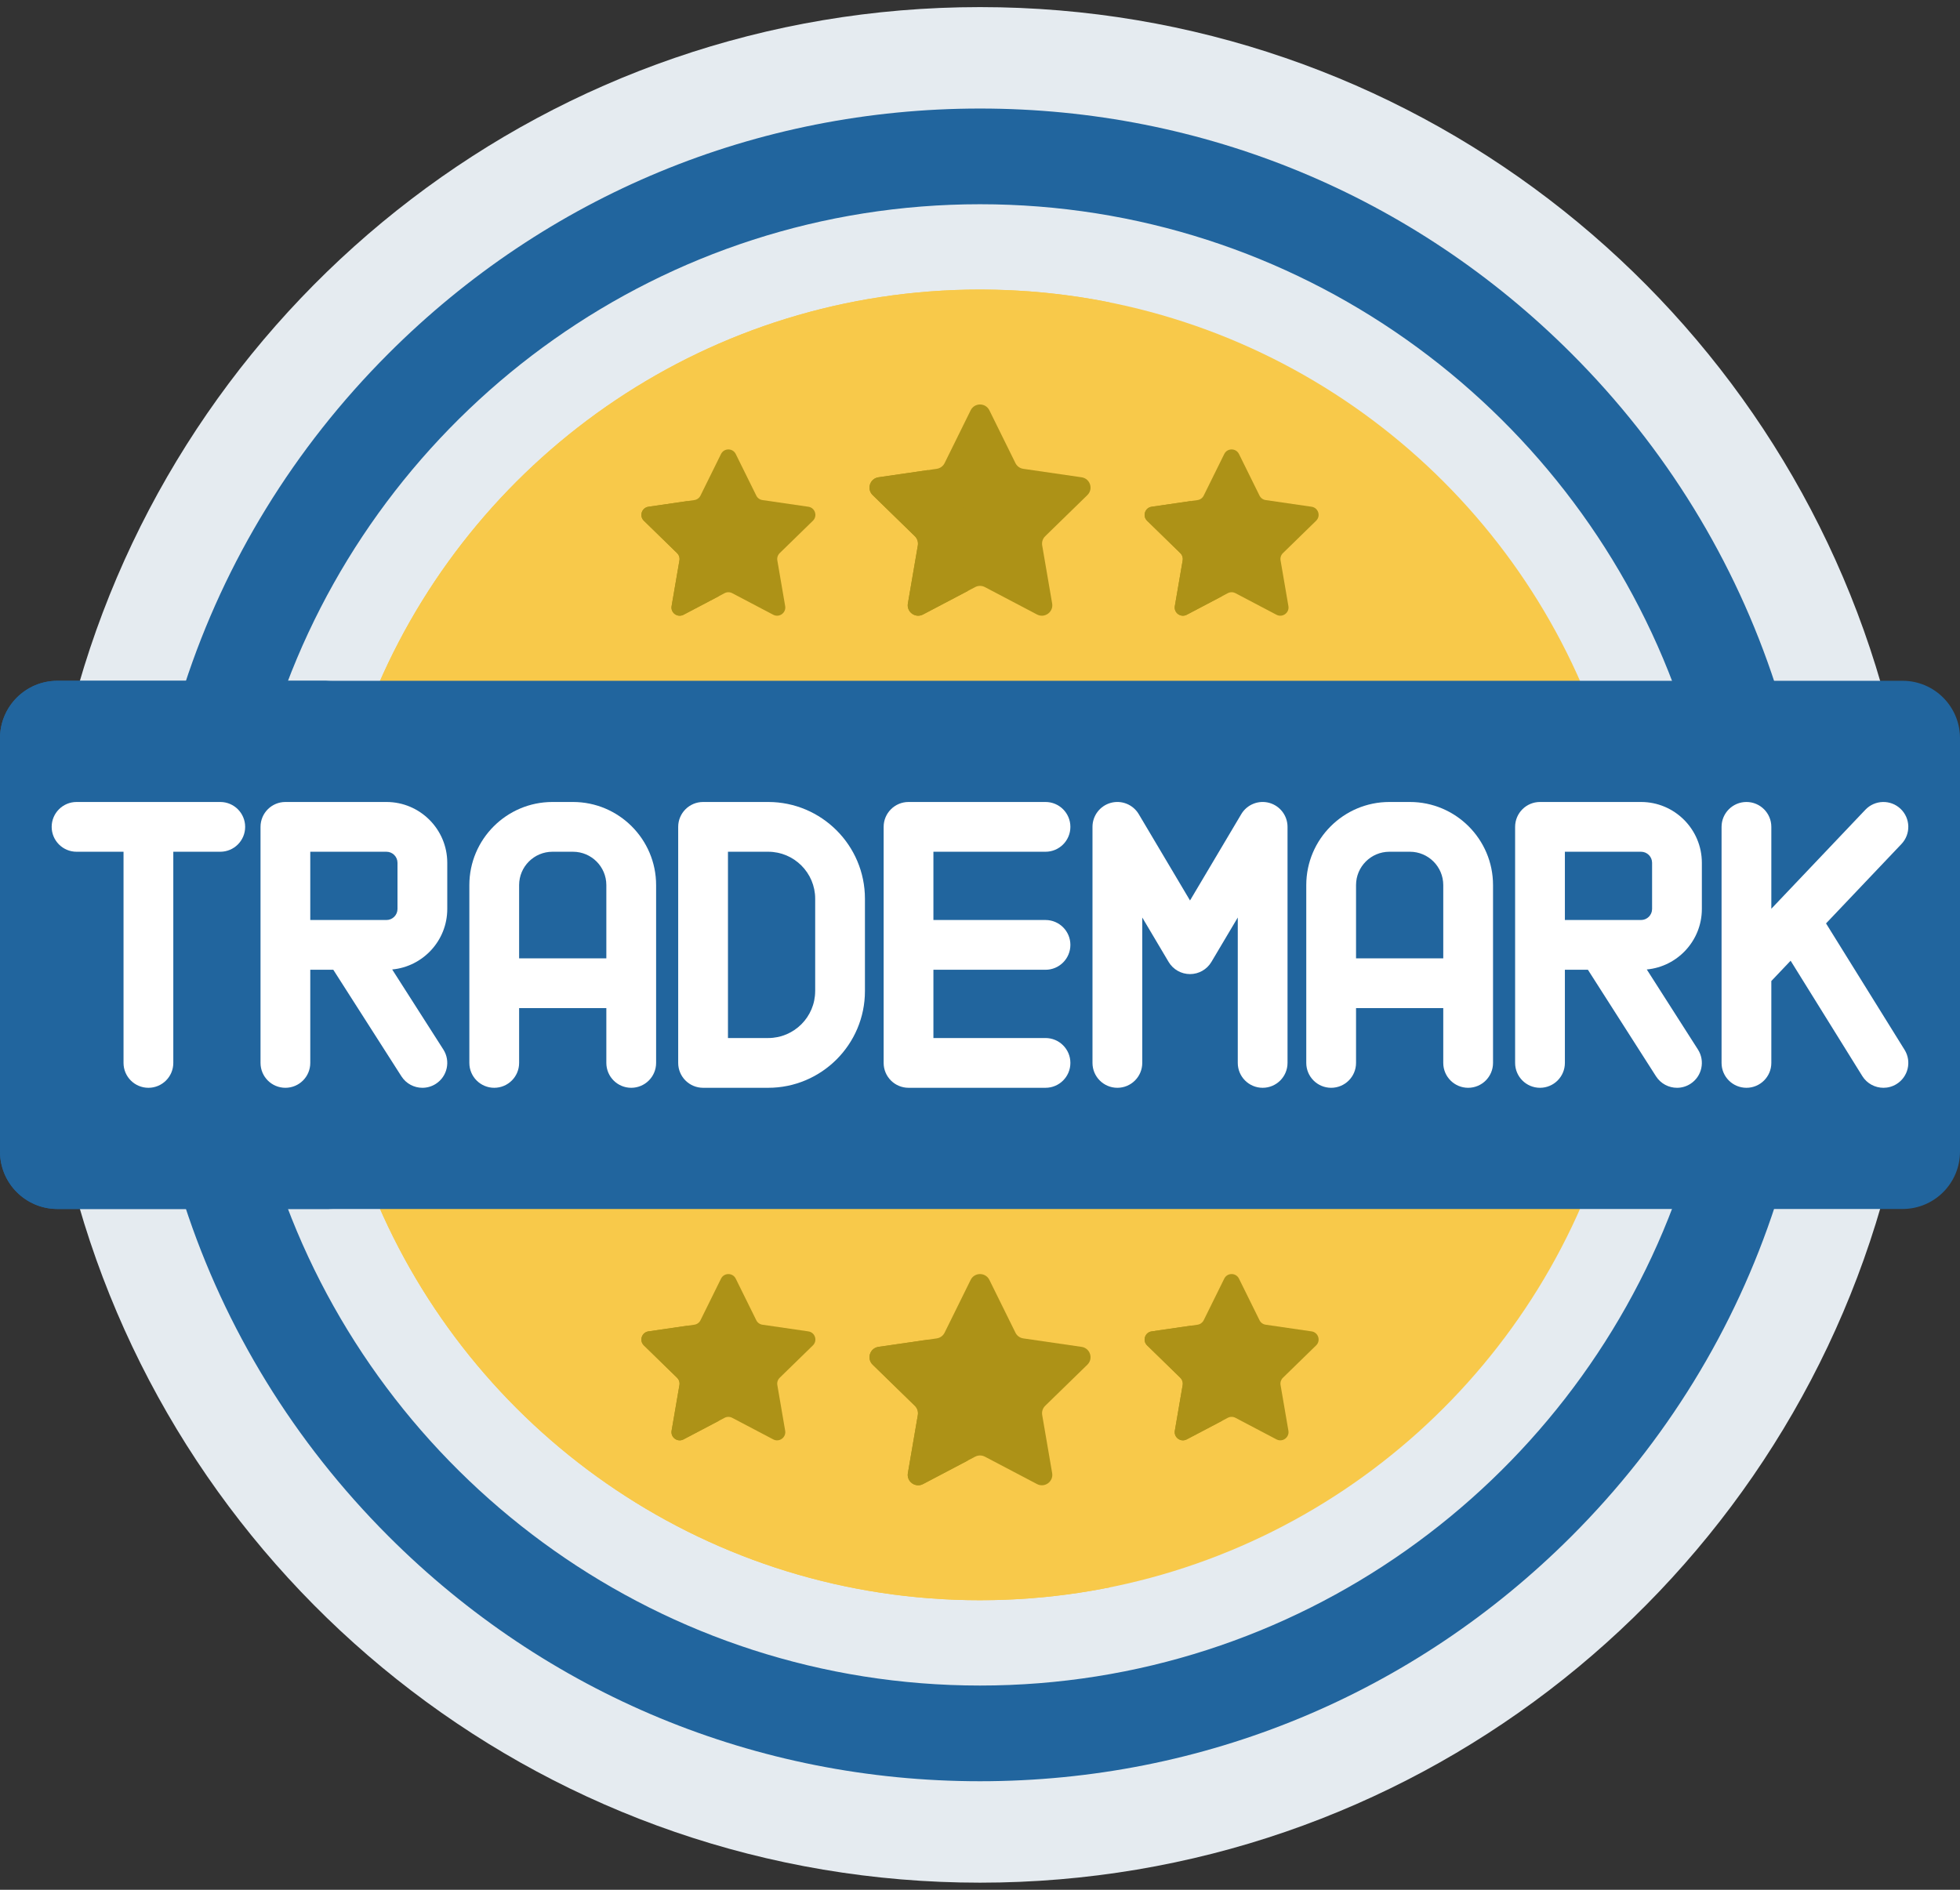 <svg width="112" height="108" viewBox="0 0 112 108" fill="none" xmlns="http://www.w3.org/2000/svg">
<rect x="0" y="0" width="112" height="108" fill="#333333" stroke="none"/>
<path d="M107.501 39.126C101.054 16.763 80.438 0.406 56.001 0.406C31.563 0.406 10.947 16.763 4.5 39.126H107.501Z" fill="#E5EBF0"/>
<path d="M4.5 68.874C10.947 91.237 31.563 107.594 56.001 107.594C80.438 107.594 101.054 91.237 107.501 68.874H4.5Z" fill="#E5EBF0"/>
<path d="M90.38 39.126C84.625 25.842 71.399 16.548 56.001 16.548C40.602 16.548 27.376 25.842 21.621 39.126H90.38Z" fill="#F8C94A"/>
<path d="M21.621 68.874C27.376 82.158 40.602 91.452 56.001 91.452C71.399 91.452 84.625 82.158 90.38 68.874H21.621Z" fill="#F8C94A"/>
<path d="M36.45 68.874H21.621C27.376 82.158 40.602 91.452 56.001 91.452C58.539 91.452 61.018 91.198 63.415 90.717C51.273 88.278 41.256 79.968 36.45 68.874Z" fill="#F8C94A"/>
<path d="M36.45 39.126C41.256 28.032 51.273 19.722 63.415 17.283C61.018 16.802 58.539 16.548 56.001 16.548C40.602 16.548 27.376 25.842 21.621 39.126H36.45Z" fill="#F8C94A"/>
<path d="M95.627 68.874C89.593 84.898 74.107 96.328 56 96.328C37.892 96.328 22.406 84.898 16.372 68.874H10.553C12.854 75.931 16.802 82.397 22.202 87.798C31.23 96.826 43.233 101.797 56 101.797C68.767 101.797 80.769 96.825 89.797 87.798C95.198 82.397 99.145 75.931 101.447 68.874H95.627Z" fill="#21659E"/>
<path d="M16.372 39.126C22.406 23.102 37.892 11.672 56 11.672C74.108 11.672 89.593 23.102 95.628 39.126H101.447C99.145 32.069 95.198 25.603 89.797 20.203C80.769 11.175 68.767 6.203 56 6.203C43.233 6.203 31.23 11.175 22.202 20.203C16.802 25.603 12.854 32.069 10.553 39.126H16.372Z" fill="#21659E"/>
<path d="M108.719 69.093H3.281C1.469 69.093 0 67.624 0 65.812V42.188C0 40.376 1.469 38.907 3.281 38.907H108.719C110.531 38.907 112 40.376 112 42.188V65.811C112 67.624 110.531 69.093 108.719 69.093Z" fill="#21659E"/>
<path d="M15.75 65.812V42.188C15.75 40.376 17.219 38.907 19.031 38.907H3.281C1.469 38.907 0 40.376 0 42.188V65.811C0 67.624 1.469 69.093 3.281 69.093H19.031C17.219 69.093 15.75 67.624 15.75 65.812Z" fill="#21659E"/>
<path d="M93.775 45.833H88C87.215 45.833 86.578 46.47 86.578 47.255V60.745C86.578 61.531 87.215 62.167 88 62.167C88.785 62.167 89.422 61.531 89.422 60.745V55.422H90.738L94.629 61.511C94.901 61.935 95.36 62.167 95.829 62.167C96.091 62.167 96.356 62.095 96.593 61.943C97.255 61.52 97.448 60.641 97.025 59.979L94.102 55.405C95.865 55.24 97.249 53.752 97.249 51.947V49.308C97.249 47.392 95.69 45.833 93.775 45.833ZM94.405 51.947C94.405 52.295 94.122 52.578 93.774 52.578H89.422V48.677H93.774C94.122 48.677 94.405 48.96 94.405 49.308V51.947Z" fill="white"/>
<path d="M80.567 45.833H79.393C76.775 45.833 74.644 47.963 74.644 50.582V60.745C74.644 61.531 75.281 62.167 76.066 62.167C76.852 62.167 77.488 61.531 77.488 60.745V57.613H82.472V60.745C82.472 61.531 83.109 62.167 83.894 62.167C84.679 62.167 85.316 61.531 85.316 60.745V50.582C85.316 47.963 83.185 45.833 80.567 45.833ZM77.488 54.769V50.582C77.488 49.531 78.343 48.677 79.393 48.677H80.567C81.617 48.677 82.472 49.531 82.472 50.582V54.769H77.488Z" fill="white"/>
<path d="M12.587 45.833H4.375C3.59 45.833 2.953 46.47 2.953 47.255C2.953 48.04 3.59 48.677 4.375 48.677H7.059V60.745C7.059 61.531 7.696 62.167 8.481 62.167C9.266 62.167 9.903 61.531 9.903 60.745V48.677H12.587C13.372 48.677 14.009 48.04 14.009 47.255C14.009 46.47 13.372 45.833 12.587 45.833Z" fill="white"/>
<path d="M43.897 45.833H40.176C39.391 45.833 38.754 46.47 38.754 47.255V60.745C38.754 61.531 39.391 62.167 40.176 62.167H43.897C46.945 62.167 49.425 59.687 49.425 56.639V51.361C49.425 48.313 46.945 45.833 43.897 45.833ZM46.581 56.639C46.581 58.119 45.377 59.323 43.897 59.323H41.598V48.677H43.897C45.377 48.677 46.582 49.881 46.582 51.361V56.639H46.581Z" fill="white"/>
<path d="M22.083 45.833H16.309C15.523 45.833 14.887 46.47 14.887 47.255V60.745C14.887 61.531 15.523 62.167 16.309 62.167C17.094 62.167 17.73 61.531 17.73 60.745V55.422H19.046L22.938 61.511C23.209 61.935 23.668 62.167 24.137 62.167C24.399 62.167 24.665 62.095 24.902 61.943C25.564 61.52 25.757 60.641 25.334 59.979L22.411 55.405C24.174 55.239 25.558 53.752 25.558 51.947V49.308C25.558 47.392 23.999 45.833 22.083 45.833ZM22.714 51.947C22.714 52.295 22.431 52.578 22.083 52.578H17.73V48.677H22.083C22.431 48.677 22.714 48.96 22.714 49.308V51.947Z" fill="white"/>
<path d="M59.743 48.677C60.529 48.677 61.165 48.04 61.165 47.255C61.165 46.47 60.529 45.833 59.743 45.833H51.916C51.131 45.833 50.494 46.47 50.494 47.255V60.745C50.494 61.531 51.131 62.167 51.916 62.167H59.743C60.529 62.167 61.165 61.531 61.165 60.745C61.165 59.96 60.529 59.323 59.743 59.323H53.338V55.422H59.743C60.529 55.422 61.165 54.785 61.165 54C61.165 53.215 60.529 52.578 59.743 52.578H53.338V48.677H59.743Z" fill="white"/>
<path d="M32.743 45.833H31.569C28.951 45.833 26.82 47.963 26.82 50.582V60.745C26.82 61.531 27.457 62.167 28.242 62.167C29.027 62.167 29.664 61.531 29.664 60.745V57.613H34.648V60.745C34.648 61.531 35.284 62.167 36.07 62.167C36.855 62.167 37.492 61.531 37.492 60.745V50.582C37.492 47.963 35.361 45.833 32.743 45.833ZM29.664 54.769V50.582C29.664 49.531 30.518 48.677 31.569 48.677H32.743C33.793 48.677 34.648 49.531 34.648 50.582V54.769H29.664Z" fill="white"/>
<path d="M72.528 45.883C71.911 45.714 71.256 45.978 70.929 46.529L68.001 51.462L65.072 46.529C64.745 45.978 64.091 45.714 63.473 45.883C62.856 46.053 62.428 46.614 62.428 47.255V60.745C62.428 61.53 63.064 62.167 63.85 62.167C64.635 62.167 65.272 61.53 65.272 60.745V52.435L66.778 54.974C67.034 55.405 67.499 55.669 68.001 55.669C68.502 55.669 68.967 55.405 69.223 54.974L70.73 52.435V60.745C70.73 61.53 71.366 62.167 72.152 62.167C72.937 62.167 73.573 61.53 73.573 60.745V47.255C73.573 46.614 73.145 46.053 72.528 45.883Z" fill="white"/>
<path d="M104.345 52.773L108.655 48.234C109.196 47.665 109.173 46.765 108.604 46.224C108.034 45.684 107.134 45.707 106.593 46.276L101.219 51.935V47.255C101.219 46.47 100.582 45.833 99.797 45.833C99.012 45.833 98.375 46.47 98.375 47.255V60.745C98.375 61.531 99.012 62.167 99.797 62.167C100.582 62.167 101.219 61.531 101.219 60.745V56.065L102.321 54.904L106.417 61.496C106.686 61.929 107.15 62.167 107.626 62.167C107.882 62.167 108.141 62.098 108.375 61.953C109.042 61.539 109.247 60.662 108.832 59.995L104.345 52.773Z" fill="white"/>
<path d="M70.799 25.947L71.972 28.322C72.04 28.461 72.172 28.557 72.325 28.579L74.947 28.96C75.332 29.016 75.486 29.49 75.207 29.761L73.31 31.611C73.199 31.718 73.149 31.874 73.175 32.026L73.623 34.638C73.689 35.021 73.286 35.314 72.941 35.133L70.596 33.9C70.46 33.828 70.296 33.828 70.159 33.9L67.814 35.133C67.47 35.314 67.067 35.021 67.133 34.638L67.581 32.026C67.607 31.874 67.556 31.718 67.446 31.611L65.549 29.761C65.27 29.49 65.424 29.016 65.809 28.96L68.431 28.579C68.584 28.557 68.716 28.461 68.784 28.322L69.957 25.947C70.129 25.598 70.627 25.598 70.799 25.947Z" fill="#AD9217"/>
<path d="M69.756 33.745L70.204 31.134C70.23 30.982 70.18 30.826 70.069 30.718L68.172 28.869C68.102 28.801 68.059 28.72 68.041 28.636L65.809 28.961C65.424 29.017 65.27 29.49 65.549 29.762L67.446 31.611C67.556 31.719 67.607 31.874 67.581 32.027L67.133 34.638C67.067 35.022 67.47 35.314 67.814 35.133L69.823 34.077C69.764 33.984 69.735 33.87 69.756 33.745Z" fill="#AD9217"/>
<path d="M56.536 23.449L58.026 26.467C58.112 26.643 58.28 26.765 58.475 26.793L61.805 27.277C62.294 27.348 62.49 27.949 62.136 28.294L59.726 30.644C59.585 30.781 59.521 30.978 59.554 31.172L60.123 34.489C60.207 34.976 59.695 35.348 59.258 35.118L56.279 33.552C56.105 33.46 55.897 33.46 55.723 33.552L52.745 35.118C52.307 35.348 51.795 34.976 51.879 34.489L52.448 31.172C52.481 30.978 52.417 30.781 52.276 30.644L49.866 28.294C49.512 27.949 49.708 27.348 50.197 27.277L53.527 26.793C53.722 26.765 53.89 26.643 53.977 26.467L55.466 23.449C55.685 23.005 56.317 23.005 56.536 23.449Z" fill="#AD9217"/>
<path d="M55.211 33.355L55.78 30.038C55.814 29.844 55.749 29.647 55.609 29.51L53.199 27.16C53.11 27.074 53.056 26.971 53.032 26.865L50.197 27.277C49.708 27.348 49.512 27.949 49.866 28.294L52.276 30.643C52.417 30.781 52.481 30.978 52.448 31.172L51.879 34.489C51.795 34.976 52.307 35.348 52.745 35.117L55.296 33.776C55.221 33.659 55.184 33.513 55.211 33.355Z" fill="#AD9217"/>
<path d="M42.043 25.947L43.216 28.322C43.284 28.461 43.416 28.557 43.569 28.579L46.191 28.96C46.576 29.016 46.73 29.49 46.451 29.761L44.554 31.611C44.444 31.718 44.393 31.874 44.419 32.026L44.867 34.638C44.933 35.021 44.53 35.314 44.186 35.133L41.841 33.9C41.704 33.828 41.54 33.828 41.404 33.9L39.059 35.133C38.714 35.314 38.311 35.021 38.377 34.638L38.825 32.026C38.851 31.874 38.801 31.718 38.69 31.611L36.793 29.761C36.514 29.49 36.668 29.016 37.053 28.96L39.675 28.579C39.828 28.557 39.96 28.461 40.028 28.322L41.201 25.947C41.373 25.598 41.871 25.598 42.043 25.947Z" fill="#AD9217"/>
<path d="M41.001 33.745L41.448 31.134C41.474 30.982 41.424 30.826 41.313 30.718L39.416 28.869C39.346 28.801 39.303 28.72 39.285 28.636L37.053 28.961C36.668 29.017 36.514 29.49 36.793 29.762L38.69 31.611C38.801 31.719 38.851 31.874 38.825 32.027L38.377 34.638C38.311 35.022 38.714 35.314 39.059 35.133L41.067 34.077C41.008 33.984 40.979 33.87 41.001 33.745Z" fill="#AD9217"/>
<path d="M70.799 73.074L71.972 75.45C72.04 75.589 72.172 75.685 72.325 75.707L74.947 76.088C75.332 76.144 75.486 76.617 75.207 76.889L73.31 78.738C73.199 78.846 73.149 79.002 73.175 79.154L73.623 81.765C73.689 82.149 73.286 82.441 72.941 82.26L70.596 81.027C70.46 80.955 70.296 80.955 70.159 81.027L67.814 82.26C67.47 82.441 67.067 82.149 67.133 81.765L67.581 79.154C67.607 79.002 67.556 78.846 67.446 78.738L65.549 76.889C65.27 76.617 65.424 76.144 65.809 76.088L68.431 75.707C68.584 75.684 68.716 75.588 68.784 75.45L69.957 73.074C70.129 72.725 70.627 72.725 70.799 73.074Z" fill="#AD9217"/>
<path d="M69.756 80.873L70.204 78.261C70.23 78.109 70.18 77.954 70.069 77.846L68.172 75.996C68.102 75.928 68.059 75.847 68.041 75.764L65.809 76.088C65.424 76.144 65.27 76.618 65.549 76.889L67.446 78.739C67.556 78.846 67.607 79.002 67.581 79.154L67.133 81.765C67.067 82.149 67.47 82.442 67.814 82.26L69.823 81.204C69.764 81.112 69.735 80.997 69.756 80.873Z" fill="#AD9217"/>
<path d="M56.536 73.145L58.026 76.163C58.112 76.339 58.28 76.461 58.475 76.489L61.805 76.973C62.294 77.044 62.49 77.646 62.136 77.991L59.726 80.34C59.585 80.477 59.521 80.674 59.554 80.868L60.123 84.185C60.207 84.672 59.695 85.044 59.258 84.814L56.279 83.248C56.105 83.157 55.897 83.157 55.723 83.248L52.745 84.814C52.307 85.044 51.795 84.672 51.879 84.185L52.448 80.868C52.481 80.674 52.417 80.477 52.276 80.34L49.866 77.991C49.512 77.646 49.708 77.044 50.197 76.973L53.527 76.489C53.722 76.461 53.89 76.339 53.977 76.163L55.466 73.145C55.685 72.702 56.317 72.702 56.536 73.145Z" fill="#AD9217"/>
<path d="M55.211 83.051L55.78 79.734C55.814 79.54 55.749 79.343 55.609 79.206L53.199 76.857C53.11 76.77 53.056 76.668 53.032 76.561L50.197 76.973C49.708 77.044 49.512 77.645 49.866 77.991L52.276 80.34C52.417 80.477 52.481 80.674 52.448 80.868L51.879 84.185C51.795 84.672 52.307 85.044 52.745 84.814L55.296 83.472C55.221 83.355 55.184 83.21 55.211 83.051Z" fill="#AD9217"/>
<path d="M42.043 73.075L43.216 75.451C43.284 75.589 43.416 75.685 43.569 75.707L46.191 76.088C46.576 76.144 46.73 76.618 46.451 76.889L44.554 78.739C44.444 78.847 44.393 79.002 44.419 79.154L44.867 81.766C44.933 82.149 44.53 82.442 44.186 82.261L41.841 81.028C41.704 80.956 41.54 80.956 41.404 81.028L39.059 82.261C38.714 82.442 38.311 82.149 38.377 81.766L38.825 79.154C38.851 79.002 38.801 78.847 38.69 78.739L36.793 76.889C36.514 76.618 36.668 76.144 37.053 76.088L39.675 75.707C39.828 75.685 39.96 75.589 40.028 75.451L41.201 73.075C41.373 72.726 41.871 72.726 42.043 73.075Z" fill="#AD9217"/>
<path d="M41.001 80.873L41.448 78.261C41.474 78.109 41.424 77.954 41.313 77.846L39.416 75.996C39.346 75.928 39.303 75.847 39.285 75.764L37.053 76.088C36.668 76.144 36.514 76.618 36.793 76.889L38.69 78.739C38.801 78.846 38.851 79.002 38.825 79.154L38.377 81.765C38.311 82.149 38.714 82.442 39.059 82.26L41.067 81.204C41.008 81.112 40.979 80.997 41.001 80.873Z" fill="#AD9217"/>
</svg>
